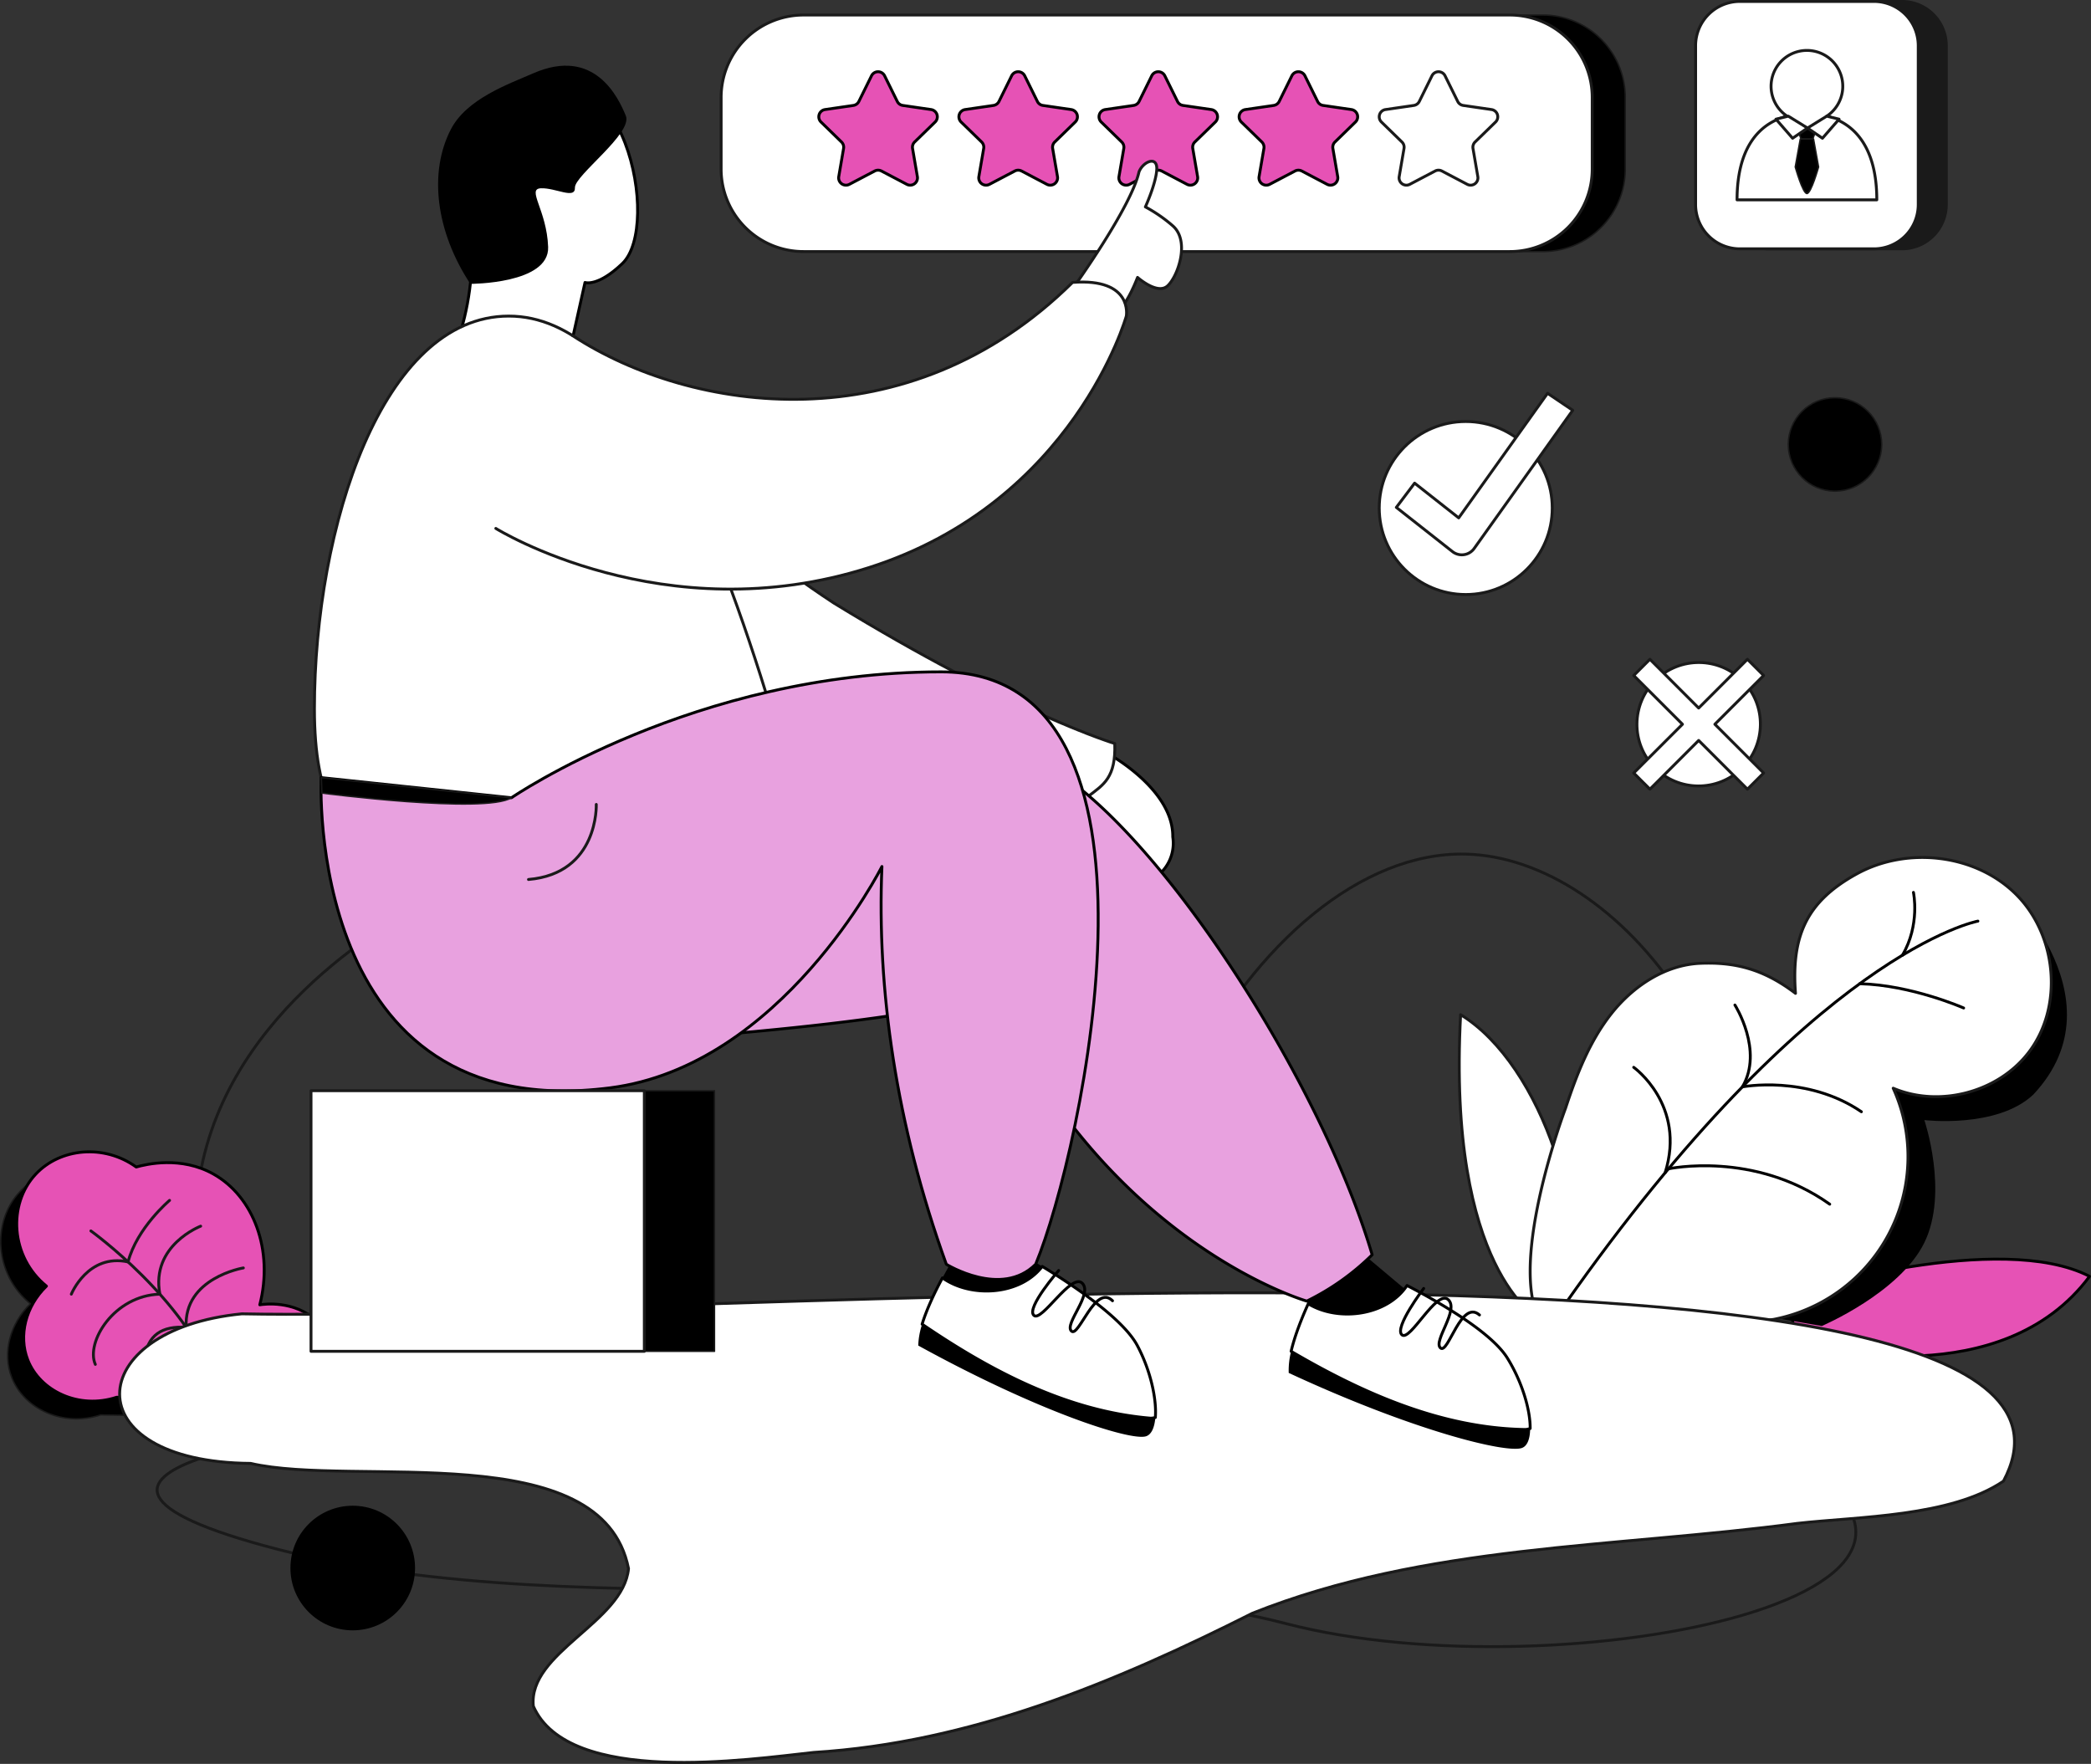 <svg xmlns="http://www.w3.org/2000/svg" viewBox="0 0 1452.221 1225"><rect x="0" y="0" width="1452.221" height="1225" fill="#333333" stroke="none"/><defs><style>.Graphic-Style-15,.cls-2{fill:none;}.Graphic-Style-15,.MAU-1,.cls-3,.cls-6{stroke:#1a1a1a;}.Graphic-Style-15,.MAU-1,.cls-1,.cls-2,.cls-3,.cls-4,.cls-5,.cls-6{stroke-linecap:round;stroke-linejoin:round;}.Graphic-Style-15,.MAU-1,.cls-1,.cls-2,.cls-4,.cls-5,.cls-6{stroke-width:2px;}.cls-1{fill:#e652b5;}.cls-1,.cls-2,.cls-4,.cls-5{stroke:#000;}.MAU-1,.cls-4{fill:#fff;}.cls-5{fill:#e8a1df;}.cls-6{fill:#1a1a1a;}</style></defs><title>Asset 170</title><g id="Layer_2" data-name="Layer 2"><g id="_2" data-name="2"><path class="Graphic-Style-15" d="M137.207,827.699c14.016-120.608,131.312-186.066,157.297-200.567C435.002,548.726,645.965,597.144,827.149,743.848c43.998-87.406,118.16-152.555,190.988-150.67,105.659,2.734,226.288,147.021,199.477,348.026q-529.462,4.244-1058.924,8.488C146.889,924.35,131.087,880.362,137.207,827.699Z"/><path class="cls-1" d="M1263.155,935.279s127.128,33.092,188.066-48.85c-61.988-32.041-201.462,10.244-202.381,11.425S1234.778,933.444,1263.155,935.279Z"/><path d="M1387.575,610.881s88.883,80.739,24.577,149.317c-25.227,23.741-75.677,17.688-75.677,17.688s17.065,50.277,0,85.146-71.228,57.868-71.228,57.868l-30.456-5.209,73.994-244.43Z"/><path class="MAU-1" d="M1068.594,915.69s-63.635-33.725-54.179-211.003c56.735,34.668,93.254,147.029,72.237,211.003C1075.089,915.844,1068.594,915.69,1068.594,915.69Z"/><path class="MAU-1" d="M1231.753,916.32a115.113,115.113,0,0,0,83.089-160.567c32.073,13.599,72.698,2.927,93.947-24.679,24.385-31.681,19.895-81.174-8.251-109.564s-75.746-33.893-110.814-14.692-45.712,43.204-42.734,83.071c-21.821-16.638-41.646-21.883-66.052-20.87s-46.678,15.802-61.828,34.963-24.135,42.398-31.788,65.594c0,0-43.749,115.493-14.571,152.94C1120.449,930.313,1231.753,916.32,1231.753,916.32Z"/><path class="cls-2" d="M1373.671,639.718S1258.869,660.718,1086.651,906.153"/><path class="cls-2" d="M1158.765,811.745s59.312-12.843,111.991,24.563"/><path class="cls-2" d="M1134.631,741.254s36.617,26.092,21.811,73.262"/><path class="cls-2" d="M1363.769,700.047s-36.353-16.014-72.192-16.855"/><path class="cls-2" d="M1328.907,619.775s4.845,22.389-7.664,43.64"/><path class="cls-2" d="M1204.919,697.985s20.084,31.547,5.196,56.84c0,0,44.724-8.564,82.646,17.281"/><path class="Graphic-Style-15" d="M240.754,992.721s-261.375,27.997-47.477,83.361,509.018,1.856,699.965,51.537,549.138-22.812,323.42-129.835S576.508,988.385,240.754,992.721Z"/><path class="cls-3" d="M69.909,982.658c-26.164,8.6-53.203-4.167-61.742-25.929C1.57,939.917,6.684,919.446,21.132,905.487-3.941,885.154-5.857,848.511,13.723,827.699c17-18.069,47.282-21.098,69.768-4.939,6.908-1.935,31.096-7.788,53.715,4.939,27.702,15.587,41.847,52.736,32.106,90.753,2.907-.454,23.677-3.352,39.515,11.113,14.506,13.248,18.903,35.608,10.496,55.563Z"/><path class="cls-1" d="M81.022,970.384c-26.164,8.6-53.203-4.167-61.742-25.929C12.684,927.643,17.797,907.172,32.246,893.213,7.173,872.88,5.257,836.237,24.837,815.425c17-18.069,47.282-21.098,69.768-4.939,6.908-1.935,31.096-7.788,53.715,4.939,27.702,15.587,41.847,52.736,32.106,90.753,2.907-.454,23.677-3.352,39.515,11.113,14.506,13.248,18.903,35.608,10.496,55.563Z"/><path class="Graphic-Style-15" d="M63.117,854.857s65.858,47.331,85.616,103.718"/><path class="Graphic-Style-15" d="M49.534,898.792s11.524-28.432,39.412-22.396c6.126-23.598,28.813-42.736,28.813-42.736"/><path class="Graphic-Style-15" d="M139.368,851.564s-34.753,13.273-28.336,47.229c-31.863.926-51.62,33.338-44.828,48.772"/><path class="Graphic-Style-15" d="M169.004,880.58s-41.688,6.894-39.675,41.261c-16.51-1.132-27.21,5.042-29.01,22.637"/><path class="MAU-1" d="M167.953,912.452C56.832,923.361,50.705,1015.381,174.081,1016.322c71.855,16.712,244.26-19.337,262.429,73.068-3.532,37.245-69.908,58.24-66.099,95.536,24.439,55.794,150.069,36.924,194.692,32.128,108.792-6.76,208.617-48.277,304.732-96.669,120.132-47.858,251.791-45.506,378.475-62.402,42.091-4.754,106.475-4.474,143.107-29.335C1497.422,829.668,473.551,918.591,167.953,912.452Z"/><path class="cls-4" d="M298.982,273.023s27.24-31.975,28.836-93.111c1.262-48.314,1.306-98.711,34.745-116.511,70.434-37.494,97.09,93.31,69.678,119.597-17.129,16.426-25.956,13.177-25.956,13.177L389.32,272.292S309.336,282.646,298.982,273.023Z"/><path class="cls-4" d="M767.406,522.184s47.485,24.853,47.104,59.06a28.798,28.798,0,0,1-8.726,25.339s-52.023-51.853-52.477-59.397S767.406,522.184,767.406,522.184Z"/><path class="MAU-1" d="M407.189,279.548s90.927,86.171,171.967,139.298c124.445,76.258,195.051,97.526,195.051,97.526.859,23.644-7.844,28.606-17.979,36.346-53.591,44.22-136.296-13.429-249.423-26.834s-122.944-56.75-122.944-56.75"/><path class="MAU-1" d="M535.436,492.3c37.24,121.141-70.978,103.557-158.533,103.557s-158.533,23.18-158.533-103.557,47.378-272.778,134.934-272.778S497.74,369.676,535.436,492.3Z"/><path class="cls-4" d="M789.889,934.483c-10.129-19.068-45.997-42.767-66.043-54.963-15.205,19.967-49.194,22.185-69.305,7.961-5,9.319-10.812,21.321-14.123,32.16,48.363,32.981,101.266,60.498,158.718,65.286a12.576,12.576,0,0,0,3.262-.5C803.404,971.645,799.091,951.806,789.889,934.483Z"/><path d="M723.846,879.52c-8.237-5.011-13.819-8.092-13.819-8.092H663.792s-4.213,6.665-9.251,16.053C674.652,901.705,708.641,899.487,723.846,879.52Z"/><path d="M799.136,984.927c-57.452-4.788-110.355-32.305-158.718-65.286a52.923,52.923,0,0,0-2.686,14.842c84.065,46.241,147.113,66.208,158.041,63.055,3.892-1.123,6.068-6.042,6.625-13.111A12.576,12.576,0,0,1,799.136,984.927Z"/><path d="M947.089,871.217l31.75,26.693s-27.337,33.84-66.637,14.293L902.745,895.809Z"/><path class="cls-4" d="M1046.83,943.098c-11.407-18.332-48.809-39.528-69.639-50.327-13.807,20.959-47.565,25.491-68.6,12.673-4.352,9.638-9.332,22.009-11.896,33.049,50.501,29.603,105.159,53.445,162.803,54.3a12.575,12.575,0,0,0,3.221-.721C1062.85,979.251,1057.193,959.753,1046.83,943.098Z"/><path d="M1059.498,992.793c-57.644-.855-112.303-24.697-162.803-54.3a52.923,52.923,0,0,0-1.667,14.991c87.024,40.394,151.288,56.012,161.976,52.12,3.806-1.386,5.642-6.442,5.715-13.532A12.575,12.575,0,0,1,1059.498,992.793Z"/><path class="cls-2" d="M988.758,894.824s-20.721,27.314-15.103,32.213,23.995-31.558,32.06-24.525-10.658,28.96-5.282,33.648,14.312-34.055,27.081-22.92"/><path class="cls-5" d="M410.326,725.139s221.886-12.611,278.868-35.311c79.679,174.033,218.385,213.779,218.385,213.779a171.088,171.088,0,0,0,45.395-32.18c-40.351-136.199-174.013-332.932-247.15-348.065s-234.54,35.311-234.54,35.311"/><path class="cls-5" d="M719.275,878.024c-23.754,23.763-62.044,0-62.044,0-35.084-97.151-48.316-191.153-44.723-276.234,0,0-69.528,138.488-188.885,153.729-212.551,27.134-200.569-215.468-200.569-215.468l.133.011L355.2,554.043S482.538,466.607,653.583,466.607C824.616,466.607,751.584,800.093,719.275,878.024Z"/><path class="cls-3" d="M355.2,554.043c-18.625,11.428-131.638-3.261-131.638-3.261l-.376-10.721Z"/><path d="M326.645,197.143s54.985.122,54.041-25.623-15.215-40.393-4.967-40.766,23.888,7.953,23.58-.463,40.359-37.707,35.339-49.905S413.189,32.2,370.367,50.899c-17.726,7.74-46.258,17.748-57.231,38.916C297.586,119.812,302.727,160.898,326.645,197.143Z"/><path class="cls-3" d="M581.014,10.438h490.511a57.236,57.236,0,0,1,57.236,57.236v49.797a57.236,57.236,0,0,1-57.236,57.236H581.013a57.236,57.236,0,0,1-57.236-57.236V67.675a57.236,57.236,0,0,1,57.236-57.236Z"/><path class="MAU-1" d="M558.067,10.438H1048.579a57.236,57.236,0,0,1,57.236,57.236v49.797a57.236,57.236,0,0,1-57.236,57.236H558.067a57.236,57.236,0,0,1-57.236-57.236V67.675A57.236,57.236,0,0,1,558.067,10.438Z"/><path class="cls-1" d="M614.379,52.647l8.788,17.806a5.076,5.076,0,0,0,3.822,2.777l19.651,2.855a5.076,5.076,0,0,1,2.813,8.658L635.235,98.602a5.076,5.076,0,0,0-1.46,4.493l3.357,19.57a5.076,5.076,0,0,1-7.366,5.351L612.189,118.777a5.077,5.077,0,0,0-4.725,0l-17.577,9.24a5.076,5.076,0,0,1-7.366-5.351l3.357-19.57a5.076,5.076,0,0,0-1.46-4.493L570.199,84.743a5.076,5.076,0,0,1,2.813-8.658l19.651-2.855a5.076,5.076,0,0,0,3.822-2.777l8.788-17.806A5.077,5.077,0,0,1,614.379,52.647Z"/><path class="cls-1" d="M711.687,52.647l8.788,17.806a5.076,5.076,0,0,0,3.822,2.777l19.651,2.855a5.076,5.076,0,0,1,2.813,8.658L732.542,98.602a5.076,5.076,0,0,0-1.46,4.493l3.357,19.57a5.076,5.076,0,0,1-7.366,5.351l-17.577-9.24a5.077,5.077,0,0,0-4.725,0l-17.577,9.24a5.076,5.076,0,0,1-7.366-5.351l3.357-19.57a5.076,5.076,0,0,0-1.46-4.493L667.507,84.743a5.076,5.076,0,0,1,2.813-8.658l19.651-2.855a5.076,5.076,0,0,0,3.822-2.777l8.788-17.806A5.077,5.077,0,0,1,711.687,52.647Z"/><path class="cls-1" d="M808.995,52.647l8.788,17.806a5.076,5.076,0,0,0,3.822,2.777l19.651,2.855a5.076,5.076,0,0,1,2.813,8.658L829.85,98.602a5.076,5.076,0,0,0-1.46,4.493l3.357,19.57a5.076,5.076,0,0,1-7.366,5.351l-17.577-9.24a5.077,5.077,0,0,0-4.725,0l-17.577,9.24a5.076,5.076,0,0,1-7.366-5.351l3.357-19.57a5.076,5.076,0,0,0-1.46-4.493L764.815,84.743a5.076,5.076,0,0,1,2.813-8.658l19.651-2.855a5.076,5.076,0,0,0,3.822-2.777l8.788-17.806A5.077,5.077,0,0,1,808.995,52.647Z"/><path class="cls-1" d="M906.303,52.647l8.788,17.806a5.076,5.076,0,0,0,3.822,2.777l19.651,2.855a5.076,5.076,0,0,1,2.813,8.658L927.158,98.602a5.076,5.076,0,0,0-1.46,4.493l3.357,19.57a5.076,5.076,0,0,1-7.366,5.351l-17.577-9.24a5.077,5.077,0,0,0-4.725,0l-17.577,9.24a5.076,5.076,0,0,1-7.366-5.351l3.357-19.57a5.076,5.076,0,0,0-1.46-4.493L862.123,84.743a5.076,5.076,0,0,1,2.813-8.658l19.651-2.855a5.076,5.076,0,0,0,3.822-2.777l8.788-17.806A5.077,5.077,0,0,1,906.303,52.647Z"/><path class="MAU-1" d="M1003.61,52.647l8.788,17.806a5.076,5.076,0,0,0,3.822,2.777l19.651,2.855a5.076,5.076,0,0,1,2.813,8.658L1024.466,98.602a5.076,5.076,0,0,0-1.46,4.493l3.357,19.57a5.076,5.076,0,0,1-7.366,5.351l-17.577-9.24a5.077,5.077,0,0,0-4.725,0l-17.577,9.24a5.076,5.076,0,0,1-7.366-5.351l3.357-19.57a5.076,5.076,0,0,0-1.46-4.493L959.43,84.743a5.076,5.076,0,0,1,2.813-8.658l19.651-2.855a5.076,5.076,0,0,0,3.822-2.777L994.506,52.647A5.077,5.077,0,0,1,1003.61,52.647Z"/><path class="MAU-1" d="M745.147,200.202s40.313-55.889,45.878-80.743c2.597-7.048,12.737-11.623,12.366-1.978s-7.914,26.214-7.914,26.214a104.107,104.107,0,0,1,19.282,13.361c11.88,10.874,3.1,35.233-3.949,41.539s-20.775-5.935-20.775-5.935S782.616,212.443,775.938,215.782C764.809,212.443,745.147,200.202,745.147,200.202Z"/><path class="MAU-1" d="M344.347,366.985s116.597,72.622,259.086,27.222S782.239,219.522,782.239,219.522s4.922-26.553-37.321-23.4C630.544,309.21,480.111,286.905,397.82,233.2"/><path class="cls-2" d="M735.247,882.357s-22.537,25.836-17.266,31.107,26.093-29.846,33.659-22.28-12.61,28.165-7.566,33.209,16.603-32.999,28.582-21.018"/><path class="Graphic-Style-15" d="M414.12,558.673s1.806,47.922-47.076,52.126"/><ellipse class="MAU-1" cx="1179.74" cy="502.988" rx="42.917" ry="42.835" transform="translate(-14.83 969.662) rotate(-44.43)"/><circle cx="244.98" cy="1088.996" r="43.274"/><rect class="cls-3" x="264.729" y="757.503" width="231.491" height="180.99"/><rect class="MAU-1" x="216.005" y="757.503" width="231.491" height="180.99"/><ellipse class="MAU-1" cx="1017.974" cy="352.818" rx="60.082" ry="60.077"/><circle class="cls-3" cx="1274.43" cy="308.657" r="32.444"/><path class="MAU-1" d="M1074.798,273.15l-61.711,86.514-30.626-24.114-12.695,16.834,38.963,30.678a10.54,10.54,0,0,0,15.101-2.16l68.445-95.955Z"/><polygon class="MAU-1" points="1190.992 502.989 1224.85 536.847 1213.593 548.093 1179.746 514.246 1145.888 548.093 1134.631 536.847 1168.489 502.989 1134.631 469.131 1145.888 457.873 1179.746 491.732 1213.593 457.873 1224.85 469.131 1190.992 502.989"/><path class="cls-6" d="M1227.862,1h93.135a30.744,30.744,0,0,1,30.744,30.744V142.061a30.744,30.744,0,0,1-30.744,30.744H1227.862a30.744,30.744,0,0,1-30.744-30.744V31.744A30.744,30.744,0,0,1,1227.862,1Z"/><path class="MAU-1" d="M1208.362,1h93.135a30.744,30.744,0,0,1,30.744,30.744V142.061a30.744,30.744,0,0,1-30.744,30.744h-93.135a30.744,30.744,0,0,1-30.744-30.744V31.744A30.744,30.744,0,0,1,1208.362,1Z"/><path class="MAU-1" d="M1303.458,138.787h-97.056c0-35.44,14.679-52.981,34.788-58.108a24.897,24.897,0,1,1,27.485,0C1288.779,85.8,1303.458,103.347,1303.458,138.787Z"/><path class="Graphic-Style-15" d="M1270.335,81.135c0,10.16-30.802,10.16-30.802,0"/><polygon class="cls-3" points="1260.986 91.176 1254.92 88.755 1248.854 91.176 1250.854 96.553 1258.986 96.553 1260.986 91.176"/><path class="cls-3" d="M1259.533,96.553h-9.226l-3.493,19.405s5.159,18.449,8.106,18.449,8.106-18.449,8.106-18.449Z"/><polygon class="MAU-1" points="1255.34 88.922 1265.705 96.014 1277.259 82.752 1268.675 80.679 1255.34 88.922"/><polygon class="MAU-1" points="1255.34 88.922 1244.975 96.014 1233.421 82.752 1242.005 80.679 1255.34 88.922"/></g></g></svg>